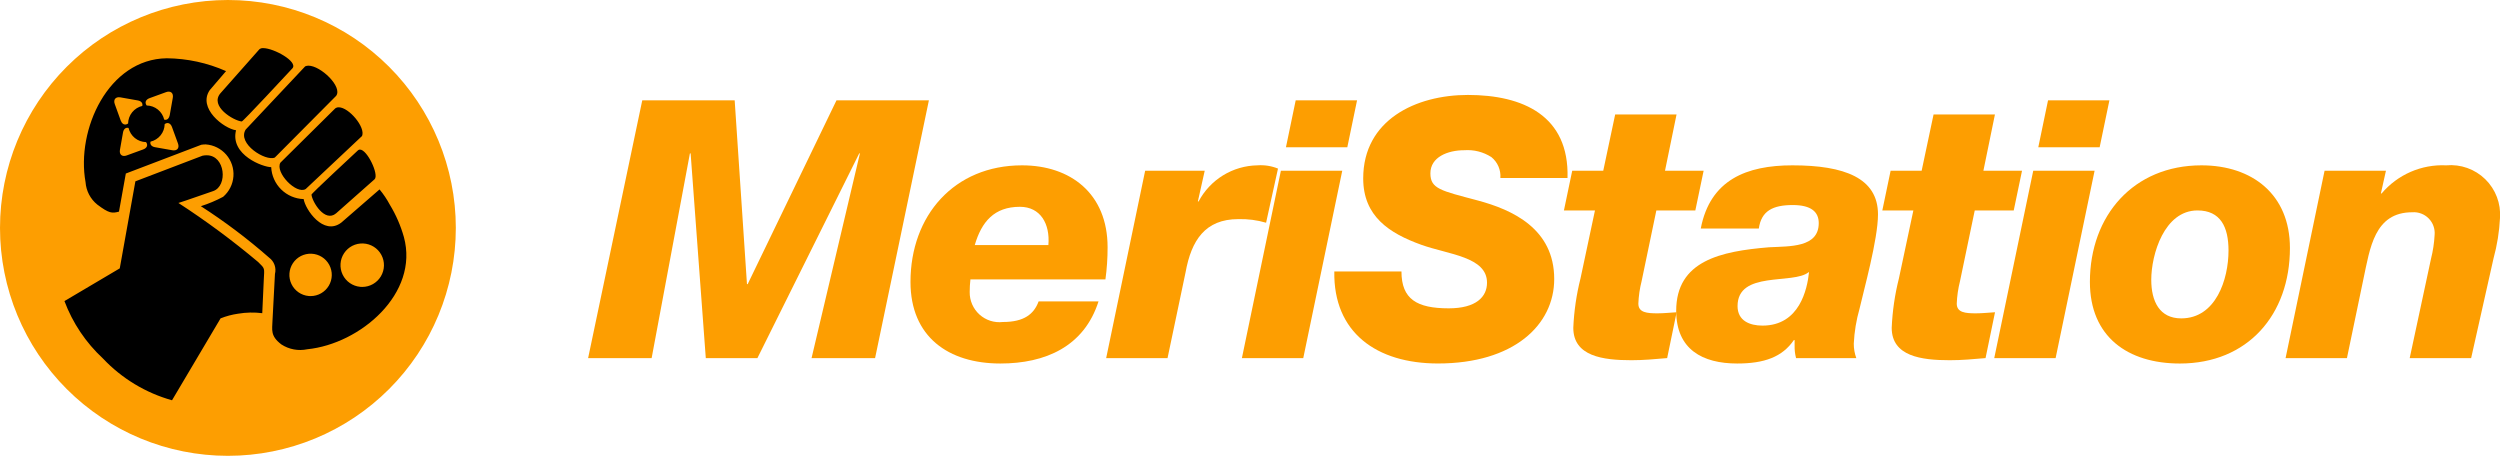 <svg xmlns="http://www.w3.org/2000/svg" xmlns:xlink="http://www.w3.org/1999/xlink" width="203.434" height="37.092" viewBox="0 0 203.434 37.092">
  <defs>
    <clipPath id="clip-path">
      <path id="Intersección_14" data-name="Intersección 14" d="M18.182,20.974,22.118,4.318H22.06L13.776,20.974h-4.2L8.342,4.318H8.283L5.169,20.974H0L4.406,0h7.52l1,14.952h.059L20.21,0h7.52L23.352,20.974Z" fill="none"/>
    </clipPath>
    <clipPath id="clip-path-2">
      <path id="Intersección_15" data-name="Intersección 15" d="M0,9.488C0,4.083,3.555,0,9.077,0c3.936,0,6.962,2.291,6.962,6.668a18.957,18.957,0,0,1-.176,2.614H4.877a8.754,8.754,0,0,0-.059,1.028,2.417,2.417,0,0,0,2.7,2.438c1.733,0,2.526-.646,2.908-1.674H15.3c-1.174,3.672-4.318,5.052-7.99,5.052C3.084,16.126,0,13.952,0,9.488Zm5.229-3h5.992c.147-1.733-.646-3.114-2.32-3.114C6.815,3.377,5.787,4.582,5.229,6.491Z" fill="none"/>
    </clipPath>
    <clipPath id="clip-path-3">
      <path id="Intersección_16" data-name="Intersección 16" d="M0,15.686,3.172.441H8.019l-.558,2.5H7.52A5.515,5.515,0,0,1,12.308,0a3.723,3.723,0,0,1,1.674.264L13.013,4.67a7.291,7.291,0,0,0-2.262-.293c-2.7,0-3.819,1.733-4.288,4.318L4.994,15.686Z" fill="none"/>
    </clipPath>
    <clipPath id="clip-path-4">
      <path id="Intersección_17" data-name="Intersección 17" d="M0,20.974,3.172,5.728H8.166L4.993,20.974ZM3.584,3.819,4.377,0H9.37L8.577,3.819Z" fill="none"/>
    </clipPath>
    <clipPath id="clip-path-5">
      <path id="Intersección_18" data-name="Intersección 18" d="M0,14.364H5.464c0,2.262,1.263,3,3.848,3,2.232,0,3.114-.94,3.114-2.086,0-2.115-3.143-2.291-5.346-3.084-2.614-.94-4.729-2.321-4.729-5.4C2.351,2.027,6.64,0,10.87,0c4.465,0,8.254,1.675,8.107,6.756H13.513a1.991,1.991,0,0,0-.734-1.7,3.592,3.592,0,0,0-2.2-.558c-1.351,0-2.761.558-2.761,1.88,0,1.263.852,1.41,3.819,2.2,2.879.764,6.257,2.32,6.257,6.4,0,3.76-3.319,6.874-9.458,6.874C3.438,21.854-.087,19.328,0,14.364Z" fill="none"/>
    </clipPath>
    <clipPath id="clip-path-6">
      <path id="Intersección_19" data-name="Intersección 19" d="M.763,17.361a19.925,19.925,0,0,1,.588-4.024L2.526,7.814H0L.675,4.583H3.2L4.171,0H9.165L8.225,4.583h3.143l-.675,3.231H7.521l-1.2,5.757a8.785,8.785,0,0,0-.264,1.821c0,.734.7.793,1.557.793.558,0,1-.058,1.557-.088L8.4,19.828C7.373,19.916,6.462,20,5.493,20,3.172,20,.763,19.681.763,17.361Z" fill="none"/>
    </clipPath>
    <clipPath id="clip-path-7">
      <path id="Intersección_20" data-name="Intersección 20" d="M0,11.838c0-4.083,3.642-4.847,7.55-5.17C9.253,6.58,11.6,6.7,11.6,4.7c0-.911-.617-1.469-2.115-1.469-1.615,0-2.556.47-2.761,1.909H2C2.761,1.175,5.728,0,9.459,0c4.23,0,6.962,1.028,6.962,3.995,0,2.027-1.175,6.228-1.5,7.667a12.464,12.464,0,0,0-.47,2.85,3.379,3.379,0,0,0,.205,1.175H9.753a3.671,3.671,0,0,1-.117-1v-.47H9.576c-.94,1.38-2.409,1.909-4.612,1.909C2.144,16.127,0,14.981,0,11.838Zm4.993-.383c0,1.2,1,1.587,2.027,1.587,3.025,0,3.642-2.967,3.789-4.348h-.029C9.518,9.723,4.993,8.547,4.993,11.455Z" fill="none"/>
    </clipPath>
    <clipPath id="clip-path-8">
      <path id="Intersección_21" data-name="Intersección 21" d="M.764,17.361a19.941,19.941,0,0,1,.588-4.024L2.526,7.814H0L.675,4.583H3.2L4.171,0H9.165L8.225,4.583h3.143l-.675,3.231H7.521l-1.2,5.757a8.785,8.785,0,0,0-.264,1.821c0,.734.7.793,1.557.793.558,0,1-.058,1.557-.088L8.4,19.828C7.373,19.916,6.462,20,5.493,20,3.172,20,.764,19.681.764,17.361Z" fill="none"/>
    </clipPath>
    <clipPath id="clip-path-9">
      <path id="Intersección_22" data-name="Intersección 22" d="M0,20.974,3.173,5.728H8.166L4.994,20.974ZM3.584,3.819,4.377,0H9.371L8.577,3.819Z" fill="none"/>
    </clipPath>
    <clipPath id="clip-path-10">
      <path id="Intersección_23" data-name="Intersección 23" d="M0,9.488C0,4.083,3.555,0,9.077,0c4.142,0,7.2,2.379,7.2,6.727,0,5.434-3.437,9.4-8.959,9.4C3.085,16.126,0,13.953,0,9.488Zm4.993-.177c0,1.763.676,3.143,2.438,3.143,2.82,0,3.848-3.173,3.848-5.523,0-1.909-.646-3.261-2.526-3.261C6.051,3.672,4.993,7.255,4.993,9.312Z" fill="none"/>
    </clipPath>
    <clipPath id="clip-path-11">
      <path id="Intersección_24" data-name="Intersección 24" d="M10.1,15.686l1.733-8.078a10.036,10.036,0,0,0,.294-1.939,1.7,1.7,0,0,0-1.821-1.85c-3.084,0-3.437,2.937-3.965,5.4L4.993,15.686H0L3.172.441H8.166l-.411,1.85h.058A6.48,6.48,0,0,1,13.071,0a4.02,4.02,0,0,1,4.377,4.288,15.422,15.422,0,0,1-.528,3.29L15.1,15.686Z" fill="none"/>
    </clipPath>
    <clipPath id="clip-path-12">
      <path id="Intersección_25" data-name="Intersección 25" d="M0,17.449A17.449,17.449,0,1,1,17.449,34.9,17.449,17.449,0,0,1,0,17.449Z" fill="none"/>
    </clipPath>
    <clipPath id="clip-path-13">
      <path id="Intersección_26" data-name="Intersección 26" d="M0,18.546A18.546,18.546,0,1,1,18.546,37.092,18.546,18.546,0,0,1,0,18.546ZM16.48,12.67l-5.463,2.085L9.745,21.838,5.244,24.5a12.214,12.214,0,0,0,3.134,4.672,12.274,12.274,0,0,0,5.62,3.4l3.95-6.665a6.206,6.206,0,0,1,1.424-.38,6.754,6.754,0,0,1,1.969-.042l.124-2.718c.045-.971.12-.88-.452-1.44a65.569,65.569,0,0,0-6.495-4.811c.017,0,.753-.241,2.835-.969,1.2-.419.983-2.911-.53-2.911A1.573,1.573,0,0,0,16.48,12.67Zm1.677,3.345a10.692,10.692,0,0,1-1.813.763A46.755,46.755,0,0,1,21.9,20.966a1.258,1.258,0,0,1,.474,1.326l-.2,3.8c-.018.732-.2,1.238.726,1.938A2.8,2.8,0,0,0,25,28.421c4.321-.437,9.115-4.542,7.867-9.129a10.583,10.583,0,0,0-1.146-2.634,7.435,7.435,0,0,0-.836-1.245l-3.111,2.7c-1.463,1.115-2.942-1.089-3.063-1.912a2.734,2.734,0,0,1-2.643-2.6c-.642.01-3.367-.99-2.861-3-1-.146-3.145-1.8-2.138-3.268l1.325-1.546a12.2,12.2,0,0,0-4.826-1.045c-4.753.063-7.378,5.8-6.607,10.078a2.58,2.58,0,0,0,.96,1.83c.956.72,1.2.722,1.761.571l.557-3.1,6.147-2.343a2.43,2.43,0,0,1,.357-.027A2.429,2.429,0,0,1,18.157,16.015Zm10.978-3.787c-.416.392-3.833,3.555-3.789,3.612.059.583,1.087,2.3,2.005,1.518.307-.26,3.108-2.764,3.133-2.773.368-.367-.6-2.414-1.194-2.414A.239.239,0,0,0,29.135,12.228ZM27.279,8.821l-4.462,4.416c-.457.786,1.3,2.619,2.06,2.143l4.584-4.313c.3-.711-1.076-2.336-1.895-2.336A.471.471,0,0,0,27.279,8.821ZM24.832,5.4l-4.841,5.144c-.711,1.151,1.63,2.607,2.372,2.276L27.353,7.8c.544-.734-1.255-2.457-2.259-2.457A.663.663,0,0,0,24.832,5.4ZM21.107,4.01c-.009.028-2.874,3.232-3.171,3.582C17.045,8.643,19,9.818,19.671,9.885c.065.051,3.684-3.858,4.132-4.333.446-.547-1.531-1.636-2.384-1.636A.434.434,0,0,0,21.107,4.01Zm4.011,20.077a1.725,1.725,0,1,1,.152.007Q25.195,24.094,25.118,24.087Zm4.2-.746a1.769,1.769,0,1,1,.156.007Q29.394,23.348,29.316,23.341Zm-14.8-6.831h0ZM9.761,12.189l.249-1.41c.051-.292.234-.427.45-.368a1.491,1.491,0,0,0,1.425,1.153c.174.229.088.479-.231.595l-1.345.49a.629.629,0,0,1-.214.041C9.85,12.69,9.707,12.5,9.761,12.189Zm4.265.038-1.41-.248c-.293-.052-.428-.236-.368-.453A1.491,1.491,0,0,0,13.4,10.1c.229-.172.477-.086.593.232l.49,1.345c.12.33-.029.56-.336.56A.72.72,0,0,1,14.027,12.227Zm-4.2-2.41L9.34,8.471c-.135-.371.071-.617.46-.548l1.41.249c.291.051.426.233.369.448a1.492,1.492,0,0,0-1.156,1.429.389.389,0,0,1-.233.087C10.041,10.136,9.906,10.027,9.83,9.817Zm3.536-.08a1.492,1.492,0,0,0-1.425-1.154c-.175-.229-.089-.478.231-.595l1.345-.49c.372-.135.617.071.548.46l-.249,1.41c-.044.247-.181.382-.353.382A.371.371,0,0,1,13.366,9.737Z" fill="none"/>
    </clipPath>
  </defs>
  <g id="Grupo_28" data-name="Grupo 28" transform="translate(-686 -490)">
    <g id="Grupo_29" data-name="Grupo 29" transform="translate(733.857 498.167)">
      <g id="Grupo_28-2" data-name="Grupo 28" transform="translate(0 0)" clip-path="url(#clip-path)">
        <rect id="Rectángulo_28" data-name="Rectángulo 28" width="31.438" height="24.683" transform="translate(-1.855 -1.855)" fill="#fd9e01"/>
      </g>
    </g>
    <g id="Grupo_31" data-name="Grupo 31" transform="translate(760.09 503.454)">
      <g id="Grupo_30" data-name="Grupo 30" transform="translate(0 0)" clip-path="url(#clip-path-2)">
        <rect id="Rectángulo_30" data-name="Rectángulo 30" width="19.748" height="19.836" transform="translate(-1.855 -1.855)" fill="#fd9e01"/>
      </g>
    </g>
    <g id="Grupo_33" data-name="Grupo 33" transform="translate(776.013 503.454)">
      <g id="Grupo_32" data-name="Grupo 32" transform="translate(0 0)" clip-path="url(#clip-path-3)">
        <rect id="Rectángulo_32" data-name="Rectángulo 32" width="17.691" height="19.396" transform="translate(-1.855 -1.855)" fill="#fd9e01"/>
      </g>
    </g>
    <g id="Grupo_35" data-name="Grupo 35" transform="translate(787.058 498.166)">
      <g id="Grupo_34" data-name="Grupo 34" transform="translate(0)" clip-path="url(#clip-path-4)">
        <rect id="Rectángulo_34" data-name="Rectángulo 34" width="13.08" height="24.683" transform="translate(-1.854 -1.855)" fill="#fd9e01"/>
      </g>
    </g>
    <g id="Grupo_37" data-name="Grupo 37" transform="translate(794.578 497.726)">
      <g id="Grupo_36" data-name="Grupo 36" transform="translate(0)" clip-path="url(#clip-path-5)">
        <rect id="Rectángulo_36" data-name="Rectángulo 36" width="22.69" height="25.564" transform="translate(-1.854 -1.855)" fill="#fd9e01"/>
      </g>
    </g>
    <g id="Grupo_39" data-name="Grupo 39" transform="translate(813.262 499.312)">
      <g id="Grupo_38" data-name="Grupo 38" transform="translate(0 0)" clip-path="url(#clip-path-6)">
        <rect id="Rectángulo_38" data-name="Rectángulo 38" width="15.078" height="23.714" transform="translate(-1.855 -1.855)" fill="#fd9e01"/>
      </g>
    </g>
    <g id="Grupo_41" data-name="Grupo 41" transform="translate(822.398 503.454)">
      <g id="Grupo_40" data-name="Grupo 40" clip-path="url(#clip-path-7)">
        <rect id="Rectángulo_40" data-name="Rectángulo 40" width="20.13" height="19.836" transform="translate(-1.854 -1.855)" fill="#fd9e01"/>
      </g>
    </g>
    <g id="Grupo_43" data-name="Grupo 43" transform="translate(839.171 499.312)">
      <g id="Grupo_42" data-name="Grupo 42" transform="translate(0 0)" clip-path="url(#clip-path-8)">
        <rect id="Rectángulo_42" data-name="Rectángulo 42" width="15.078" height="23.714" transform="translate(-1.855 -1.855)" fill="#fd9e01"/>
      </g>
    </g>
    <g id="Grupo_45" data-name="Grupo 45" transform="translate(848.279 498.166)">
      <g id="Grupo_44" data-name="Grupo 44" transform="translate(0)" clip-path="url(#clip-path-9)">
        <rect id="Rectángulo_44" data-name="Rectángulo 44" width="13.08" height="24.683" transform="translate(-1.855 -1.855)" fill="#fd9e01"/>
      </g>
    </g>
    <g id="Grupo_47" data-name="Grupo 47" transform="translate(856.063 503.454)">
      <g id="Grupo_46" data-name="Grupo 46" transform="translate(0 0)" clip-path="url(#clip-path-10)">
        <rect id="Rectángulo_46" data-name="Rectángulo 46" width="19.983" height="19.836" transform="translate(-1.855 -1.855)" fill="#fd9e01"/>
      </g>
    </g>
    <g id="Grupo_49" data-name="Grupo 49" transform="translate(871.986 503.454)">
      <g id="Grupo_48" data-name="Grupo 48" transform="translate(0 0)" clip-path="url(#clip-path-11)">
        <rect id="Rectángulo_48" data-name="Rectángulo 48" width="21.157" height="19.395" transform="translate(-1.855 -1.855)" fill="#fd9e01"/>
      </g>
    </g>
    <g id="Grupo_51" data-name="Grupo 51" transform="translate(686.866 491.283)">
      <g id="Grupo_50" data-name="Grupo 50" transform="translate(0 0)" clip-path="url(#clip-path-12)">
        <rect id="Rectángulo_50" data-name="Rectángulo 50" width="38.606" height="38.606" transform="translate(-1.855 -1.855)"/>
      </g>
    </g>
    <g id="Grupo_53" data-name="Grupo 53" transform="translate(686 490)">
      <g id="Grupo_52" data-name="Grupo 52" transform="translate(0 0)" clip-path="url(#clip-path-13)">
        <rect id="Rectángulo_52" data-name="Rectángulo 52" width="41" height="41" transform="translate(-2 -2)" fill="#fd9e01"/>
      </g>
    </g>
  </g>
</svg>
